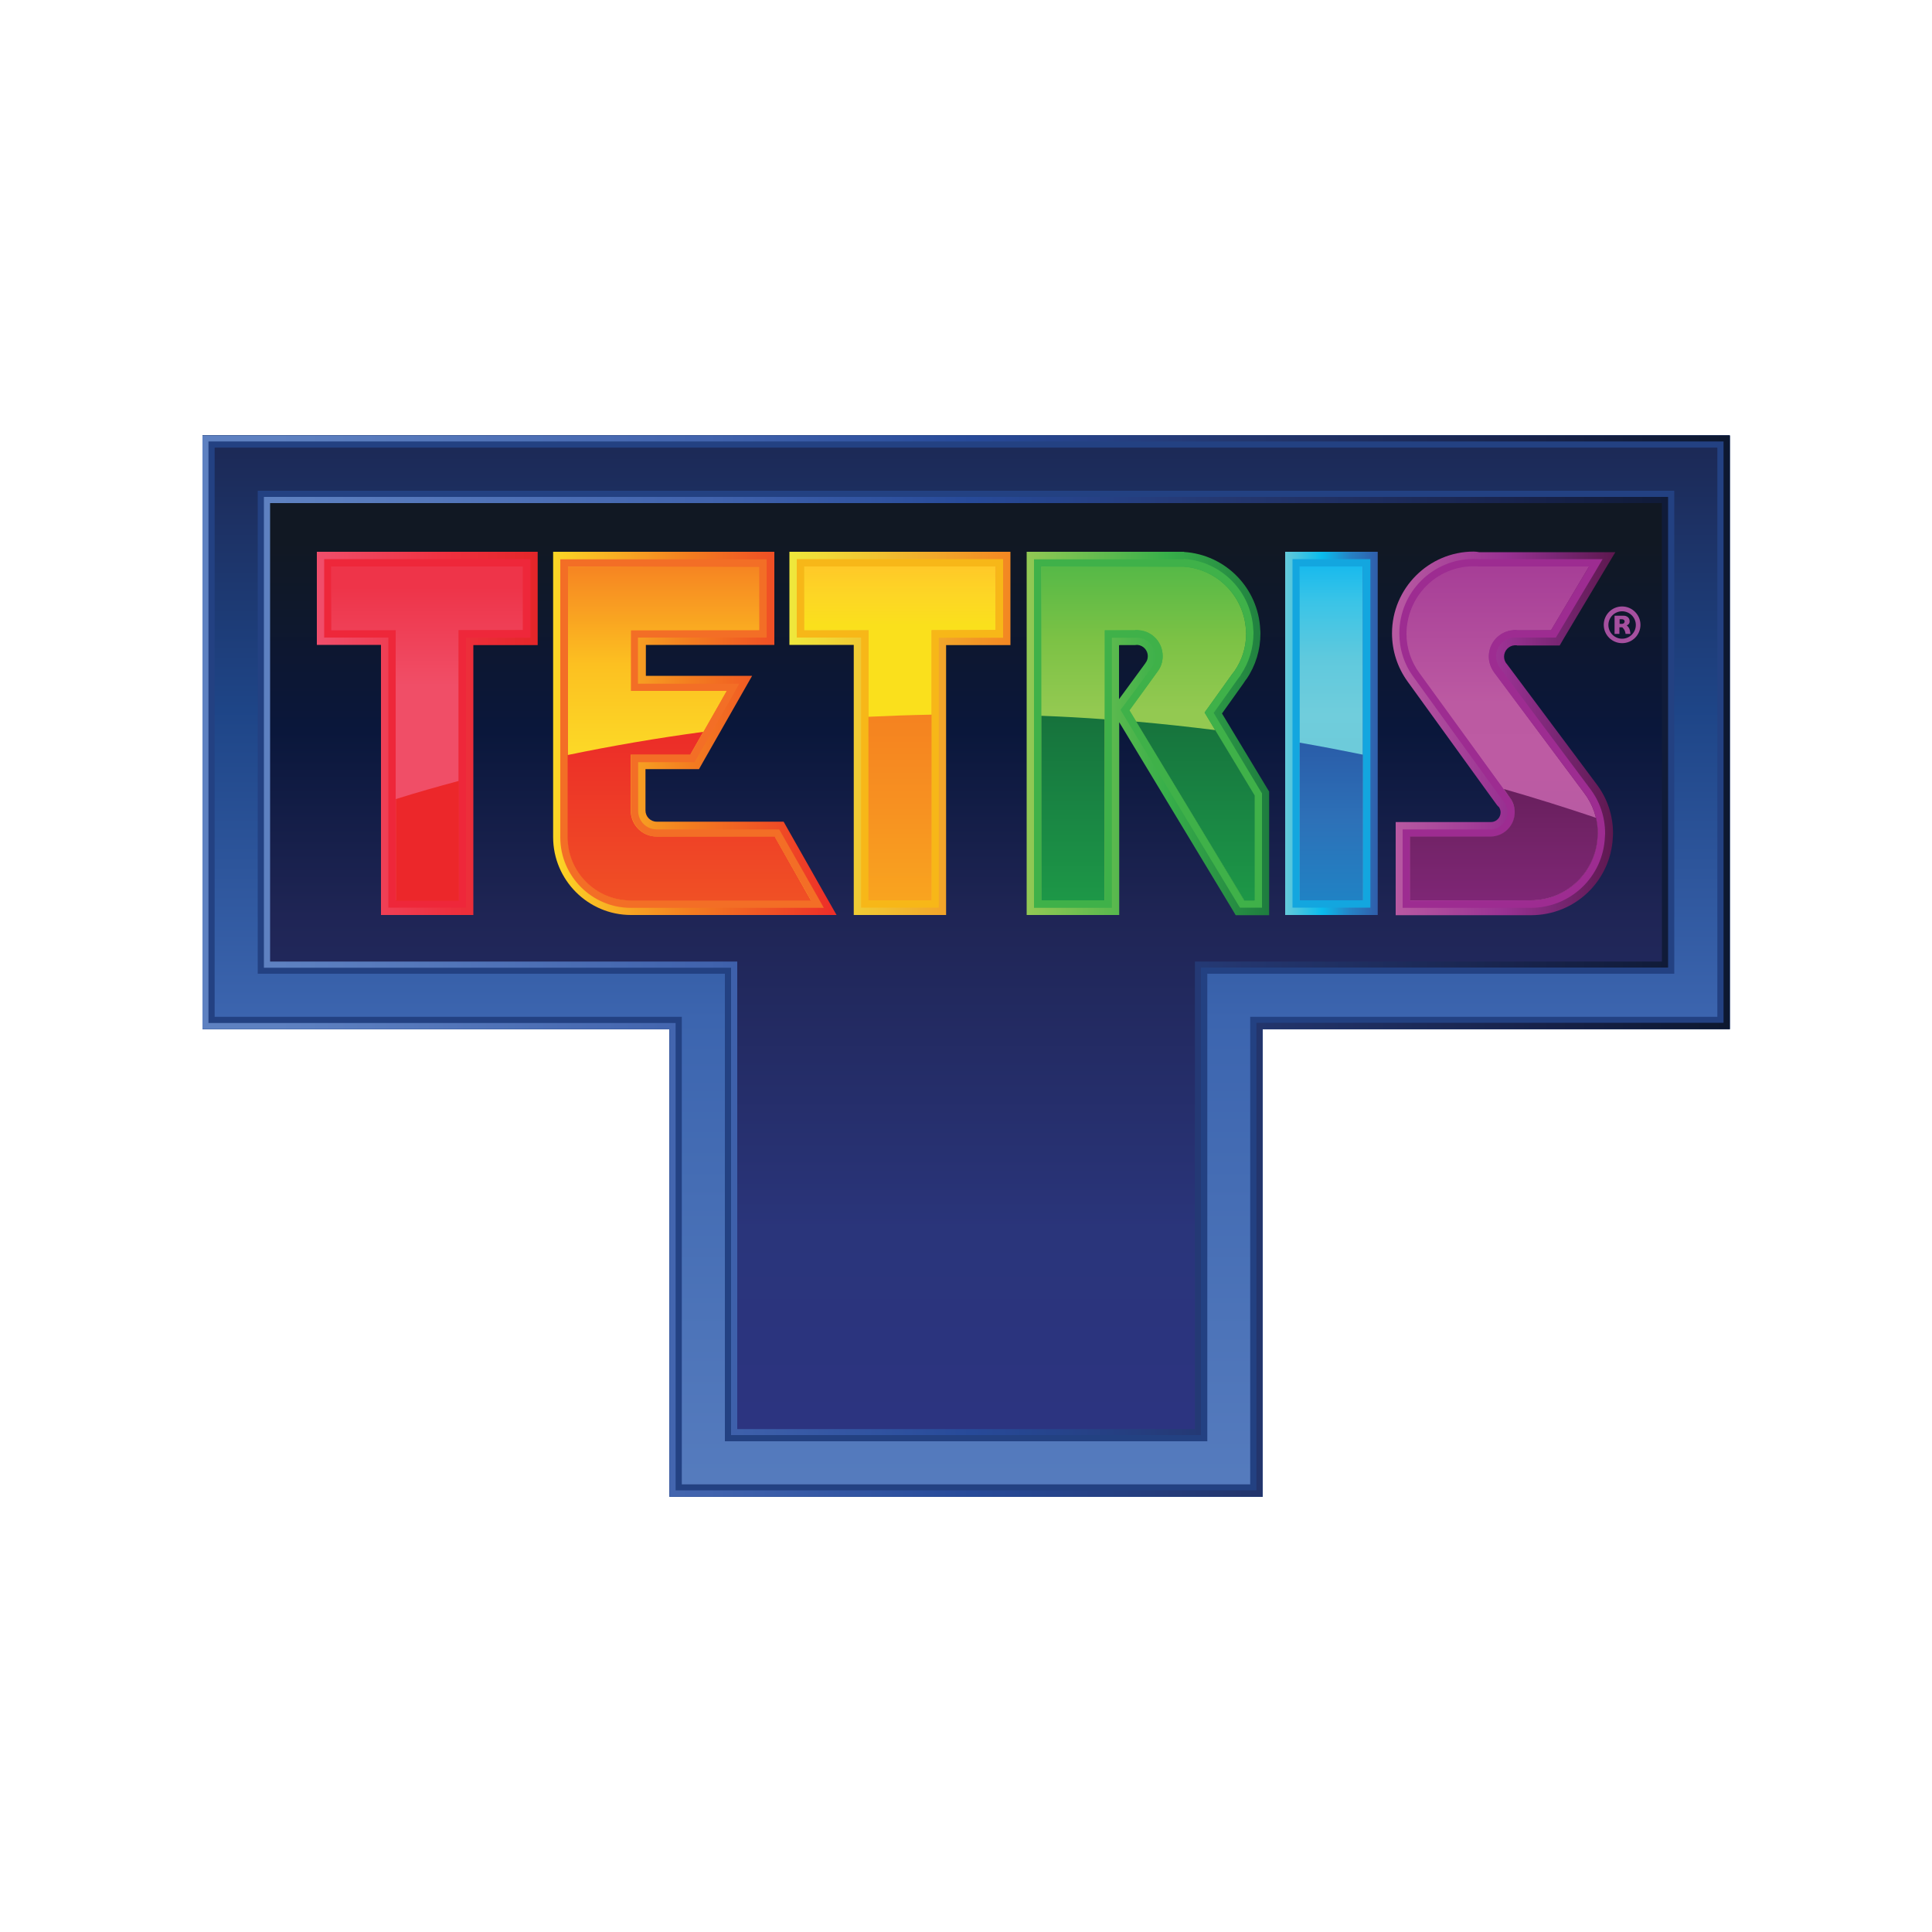 <?xml version="1.0" encoding="utf-8"?>
<!-- Generator: Adobe Illustrator 24.2.0, SVG Export Plug-In . SVG Version: 6.00 Build 0)  -->
<svg version="1.1" id="Layer_1" xmlns="http://www.w3.org/2000/svg" xmlns:xlink="http://www.w3.org/1999/xlink" x="0px" y="0px"
	 viewBox="0 0 1000 1000" style="enable-background:new 0 0 1000 1000;" xml:space="preserve">
<style type="text/css">
	.st0{fill:#3660AD;}
	.st1{fill:url(#SVGID_1_);}
	.st2{fill:url(#SVGID_2_);}
	.st3{fill:#234182;}
	.st4{fill:url(#SVGID_3_);}
	.st5{fill:url(#SVGID_4_);}
	.st6{fill:url(#SVGID_5_);}
	.st7{fill:url(#SVGID_6_);}
	.st8{fill:#EE273A;}
	.st9{fill:#EC272A;}
	.st10{fill:url(#SVGID_7_);}
	.st11{fill:url(#SVGID_8_);}
	.st12{fill:#F36E26;}
	.st13{fill:url(#SVGID_9_);}
	.st14{fill:url(#SVGID_10_);}
	.st15{fill:url(#SVGID_11_);}
	.st16{fill:#F7B718;}
	.st17{fill:url(#SVGID_12_);}
	.st18{fill:url(#SVGID_13_);}
	.st19{fill:url(#SVGID_14_);}
	.st20{fill:#3FB149;}
	.st21{fill:url(#SVGID_15_);}
	.st22{fill:url(#SVGID_16_);}
	.st23{fill:url(#SVGID_17_);}
	.st24{fill:#13A6DF;}
	.st25{fill:url(#SVGID_18_);}
	.st26{fill:url(#SVGID_19_);}
	.st27{fill:url(#SVGID_20_);}
	.st28{fill:#9D2C91;}
	.st29{fill:url(#SVGID_21_);}
	.st30{fill:#A5509F;}
</style>
<path class="st0" d="M2950.6-104.3l-11.5,4.9C2942.9-101.1,2946.8-102.7,2950.6-104.3z"/>
<path class="st0" d="M2950.6-104.3l-11.5,4.9C2942.9-101.1,2946.8-102.7,2950.6-104.3z"/>
<g>
	<g>
		
			<linearGradient id="SVGID_1_" gradientUnits="userSpaceOnUse" x1="1365.413" y1="-1626.816" x2="1365.413" y2="-480.844" gradientTransform="matrix(0.479 0 0 -0.479 -154.442 -5.101)">
			<stop  offset="0" style="stop-color:#2D3382"/>
			<stop  offset="0.247" style="stop-color:#2A357B"/>
			<stop  offset="0.546" style="stop-color:#1F2555"/>
			<stop  offset="0.721" style="stop-color:#0A173B"/>
			<stop  offset="0.899" style="stop-color:#111823"/>
		</linearGradient>
		<polygon class="st1" points="104.8,225.4 104.8,532.7 346.5,532.7 346.5,774.6 653.5,774.6 653.5,532.7 895.2,532.7 895.2,225.4 
					"/>
		
			<linearGradient id="SVGID_2_" gradientUnits="userSpaceOnUse" x1="540.79" y1="-1053.83" x2="2190.036" y2="-1053.83" gradientTransform="matrix(0.479 0 0 -0.479 -154.442 -5.101)">
			<stop  offset="5.000000e-02" style="stop-color:#5E81C1"/>
			<stop  offset="0.331" style="stop-color:#4163AD"/>
			<stop  offset="0.504" style="stop-color:#274A99"/>
			<stop  offset="0.673" style="stop-color:#243770"/>
			<stop  offset="0.874" style="stop-color:#17224A"/>
			<stop  offset="1" style="stop-color:#0D1830"/>
		</linearGradient>
		<path class="st2" d="M860.2,260.4v237.3H653.5h-35v35v207H381.6v-207v-35h-35H139.8V260.4H860.2 M895.2,225.4H104.8v307.3h241.8
			v242h306.9v-242h241.8V225.4L895.2,225.4z"/>
		<path class="st3" d="M863.4,257.2v243.6h-210h-31.8v31.8v210.2H378.4V532.7v-31.8h-31.8h-210V257.2H863.4 M895.2,225.4H104.8
			v307.3h241.8v242h306.9v-242h241.8V225.4L895.2,225.4z"/>
		
			<linearGradient id="SVGID_3_" gradientUnits="userSpaceOnUse" x1="1365.413" y1="-1626.816" x2="1365.413" y2="-480.844" gradientTransform="matrix(0.479 0 0 -0.479 -154.442 -5.101)">
			<stop  offset="0" style="stop-color:#567CBE"/>
			<stop  offset="0.45" style="stop-color:#3C65AF"/>
			<stop  offset="0.741" style="stop-color:#1E4587"/>
			<stop  offset="1" style="stop-color:#1C2854"/>
		</linearGradient>
		<path class="st4" d="M866.6,254v250H653.5h-28.6v28.6V746H375.2V532.7V504h-28.6H133.4V254H866.6 M895.2,225.4H104.8v307.3h241.8
			v242h306.9v-242h241.8V225.4L895.2,225.4z"/>
		<path class="st3" d="M888.9,231.7v294.6H653.5h-6.4v6.4v235.6H352.9V532.7v-6.4h-6.4H111.1V231.7H888.9 M895.2,225.4H104.8v307.3
			h241.8v242h306.9v-242h241.8V225.4L895.2,225.4z"/>
		
			<linearGradient id="SVGID_4_" gradientUnits="userSpaceOnUse" x1="540.79" y1="-1053.83" x2="2190.036" y2="-1053.83" gradientTransform="matrix(0.479 0 0 -0.479 -154.442 -5.101)">
			<stop  offset="5.000000e-02" style="stop-color:#5E81C1"/>
			<stop  offset="0.331" style="stop-color:#4163AD"/>
			<stop  offset="0.504" style="stop-color:#274A99"/>
			<stop  offset="0.673" style="stop-color:#243770"/>
			<stop  offset="0.874" style="stop-color:#17224A"/>
			<stop  offset="1" style="stop-color:#0D1830"/>
		</linearGradient>
		<path class="st5" d="M892.1,228.5v300.9H653.5h-3.2v3.2v238.8H349.7V532.7v-3.2h-3.2H107.9V228.5H892.1 M895.2,225.4H104.8v307.3
			h241.8v242h306.9v-242h241.8V225.4L895.2,225.4z"/>
	</g>
	<g>
		<g>
			
				<linearGradient id="SVGID_5_" gradientUnits="userSpaceOnUse" x1="783.597" y1="-622.027" x2="783.597" y2="-875.244" gradientTransform="matrix(0.479 0 0 -0.479 -154.442 -5.101)">
				<stop  offset="9.011760e-02" style="stop-color:#EE3449"/>
				<stop  offset="0.512" style="stop-color:#F04E67"/>
			</linearGradient>
			<polygon class="st6" points="201,469.8 201,330.1 167.7,330.1 167.7,289.4 274.6,289.4 274.6,330.1 241.3,330.1 241.3,469.8 			
				"/>
			
				<linearGradient id="SVGID_6_" gradientUnits="userSpaceOnUse" x1="664.148" y1="-802.66" x2="903.043" y2="-802.66" gradientTransform="matrix(0.479 0 0 -0.479 -154.442 -5.101)">
				<stop  offset="0" style="stop-color:#F04F6C"/>
				<stop  offset="0.592" style="stop-color:#EE303F"/>
				<stop  offset="1" style="stop-color:#E42629"/>
			</linearGradient>
			<path class="st7" d="M270.7,293.2v33h-33.3V466h-32.6V326.2h-33.3v-33H270.7 M278.4,285.6h-7.6h-99.2h-7.6v7.6v33v7.6h7.6h25.6
				V466v7.6h7.6h32.6h7.6V466V333.9h25.7h7.6v-7.6v-33V285.6L278.4,285.6z"/>
			<path class="st8" d="M270.7,293.2v33h-33.3V466h-32.6V326.2h-33.3v-33H270.7 M274.6,289.4h-3.8h-99.2h-3.8v3.8v33v3.8h3.8H201
				V466v3.8h3.8h32.6h3.8V466V330.1h29.5h3.8v-3.8v-33V289.4L274.6,289.4z"/>
			<path class="st9" d="M237.5,404.2c-10.9,2.9-21.8,6-32.6,9.4v52.6h32.6V404.2z"/>
		</g>
		<g>
			
				<linearGradient id="SVGID_7_" gradientUnits="userSpaceOnUse" x1="1069.69" y1="-991.021" x2="1069.69" y2="-614.432" gradientTransform="matrix(0.479 0 0 -0.479 -154.442 -5.101)">
				<stop  offset="0.458" style="stop-color:#FCD726"/>
				<stop  offset="0.698" style="stop-color:#FCC021"/>
				<stop  offset="0.977" style="stop-color:#F68522"/>
			</linearGradient>
			<path class="st10" d="M326.6,469.8c-20.1,0-36.5-16.4-36.5-36.5v-144h106.8v40.7h-66.5v23.7h52.4l-23.2,40.7h-29.2v25.2
				c0,5.3,4.3,9.6,9.6,9.6h63.3l23.2,40.7L326.6,469.8L326.6,469.8z"/>
			
				<linearGradient id="SVGID_8_" gradientUnits="userSpaceOnUse" x1="919.369" y1="-802.724" x2="1225.448" y2="-802.724" gradientTransform="matrix(0.479 0 0 -0.479 -154.442 -5.101)">
				<stop  offset="0" style="stop-color:#FCD726"/>
				<stop  offset="0.474" style="stop-color:#F37F20"/>
				<stop  offset="0.981" style="stop-color:#ED2F28"/>
			</linearGradient>
			<path class="st11" d="M393.1,293.3v33h-66.5v31.3h49.6l-18.8,33h-30.8v29c0,7.4,6,13.4,13.4,13.4h61.1l18.8,33h-93.3
				c-18.1,0-32.6-14.6-32.6-32.6V293.3H393.1 M400.7,285.6h-7.6h-99.2h-7.6v7.6v140.1c0,22.2,18.1,40.3,40.3,40.3h93.3h13.1
				l-6.5-11.4l-18.7-33l-2.2-3.9H401h-61.1c-3.2,0-5.8-2.6-5.8-5.8v-21.4h23.2h4.5l2.2-3.9l18.8-33l6.5-11.4h-13.1h-41.9v-16h58.9
				h7.6v-7.6v-33V285.6L400.7,285.6z"/>
			<path class="st12" d="M393.1,293.3v33h-66.5v31.3h49.6l-18.8,33h-30.8v29c0,7.4,6,13.4,13.4,13.4h61.1l18.8,33h-93.3
				c-18.1,0-32.6-14.6-32.6-32.6V293.3H393.1 M396.9,289.5h-3.8h-99.2H290v3.8v140.1c0,20.1,16.4,36.5,36.5,36.5h93.3h6.6l-3.2-5.7
				l-18.8-33l-1.1-1.9H401h-61.1c-5.3,0-9.6-4.3-9.6-9.6v-25.2h27h2.2l1.1-1.9l18.8-33l3.2-5.7h-6.6h-45.8V330h62.8h3.8v-3.8v-33
				V289.5L396.9,289.5z"/>
			
				<linearGradient id="SVGID_9_" gradientUnits="userSpaceOnUse" x1="1066.638" y1="-982.922" x2="1066.638" y2="-802.092" gradientTransform="matrix(0.479 0 0 -0.479 -154.442 -5.101)">
				<stop  offset="0" style="stop-color:#F05025"/>
				<stop  offset="1" style="stop-color:#EC2C28"/>
			</linearGradient>
			<path class="st13" d="M293.8,433.4c0,18,14.6,32.7,32.7,32.7h93.3L401,433h-61.1c-7.4,0-13.4-6-13.4-13.4v-29h30.8l6.7-11.8
				c-23.7,3.2-47.1,7.2-70.2,12L293.8,433.4L293.8,433.4z"/>
		</g>
		<g>
			
				<linearGradient id="SVGID_10_" gradientUnits="userSpaceOnUse" x1="1294.105" y1="-990.891" x2="1294.105" y2="-614.432" gradientTransform="matrix(0.479 0 0 -0.479 -154.442 -5.101)">
				<stop  offset="0.807" style="stop-color:#FAE01C"/>
				<stop  offset="0.896" style="stop-color:#FDD625"/>
				<stop  offset="0.975" style="stop-color:#FFC928"/>
			</linearGradient>
			<polygon class="st14" points="445.6,469.8 445.6,330.1 412.4,330.1 412.4,289.4 519.2,289.4 519.2,330.1 486,330.1 486,469.8 			
				"/>
			
				<linearGradient id="SVGID_11_" gradientUnits="userSpaceOnUse" x1="1174.726" y1="-802.66" x2="1413.614" y2="-802.66" gradientTransform="matrix(0.479 0 0 -0.479 -154.442 -5.101)">
				<stop  offset="0" style="stop-color:#EFE93C"/>
				<stop  offset="1" style="stop-color:#F38722"/>
			</linearGradient>
			<path class="st15" d="M515.4,293.2v33h-33.2V466h-32.6V326.2h-33.3v-33H515.4 M523,285.6h-7.6h-99.2h-7.6v7.6v33v7.6h7.6h25.7
				V466v7.6h7.6h32.6h7.6V466V333.9h25.7h7.6v-7.6v-33L523,285.6L523,285.6z"/>
			<path class="st16" d="M515.4,293.2v33h-33.2V466h-32.6V326.2h-33.3v-33H515.4 M519.2,289.4h-3.8h-99.2h-3.8v3.8v33v3.8h3.8h29.5
				V466v3.8h3.8h32.6h3.8V466V330.1h29.5h3.8v-3.8v-33L519.2,289.4L519.2,289.4z"/>
			
				<linearGradient id="SVGID_12_" gradientUnits="userSpaceOnUse" x1="1294.102" y1="-982.922" x2="1294.102" y2="-782.408" gradientTransform="matrix(0.479 0 0 -0.479 -154.442 -5.101)">
				<stop  offset="0" style="stop-color:#F9A41F"/>
				<stop  offset="0.5" style="stop-color:#F79121"/>
				<stop  offset="1" style="stop-color:#F58220"/>
			</linearGradient>
			<path class="st17" d="M449.5,371v95h32.7v-96.1C471.2,370.1,460.3,370.5,449.5,371z"/>
		</g>
		<g>
			
				<linearGradient id="SVGID_13_" gradientUnits="userSpaceOnUse" x1="1562.137" y1="-990.891" x2="1562.137" y2="-614.432" gradientTransform="matrix(0.479 0 0 -0.479 -154.442 -5.101)">
				<stop  offset="0.563" style="stop-color:#93C951"/>
				<stop  offset="0.767" style="stop-color:#7CC245"/>
				<stop  offset="0.977" style="stop-color:#56B947"/>
			</linearGradient>
			<path class="st18" d="M641.8,469.8l-61.9-102.4l9-12.3l7-9.7c1.3-1.7,1.9-3.7,1.9-5.8c0-5-3.9-9.2-8.8-9.6H589
				c-0.2,0-0.4,0-0.7,0c-0.3,0-0.5,0-0.7,0h-0.2h-11.8v139.8h-40.3V289.4h77.5h0.1c19.5,1.3,34.9,17.1,35.8,36.7
				c0,0.6,0.1,1.1,0.1,1.8c0,7.8-2.3,15.2-6.6,21.6l-1,1.5L628.2,369l25.1,41.7v59.2H641.8L641.8,469.8z"/>
			
				<linearGradient id="SVGID_14_" gradientUnits="userSpaceOnUse" x1="1430.878" y1="-802.789" x2="1693.009" y2="-802.789" gradientTransform="matrix(0.479 0 0 -0.479 -154.442 -5.101)">
				<stop  offset="0" style="stop-color:#93C954"/>
				<stop  offset="0.58" style="stop-color:#38AF4A"/>
				<stop  offset="1" style="stop-color:#1E7D3F"/>
			</linearGradient>
			<path class="st19" d="M612.6,293.3c17.5,1.2,31.4,15.4,32.3,33c0,0.5,0.1,1,0.1,1.6c0,7.2-2.2,13.9-6,19.4l-1,1.3
				c0,0.1-0.1,0.1-0.1,0.1l-14.4,20.1l25.8,42.9v54.3H644l-59.4-98.4l7.5-10.3l7-9.7c1.7-2.2,2.7-5,2.7-8c0-7.1-5.4-12.9-12.3-13.4
				c-0.4-0.1-0.8-0.1-1.1-0.1c-0.4,0-0.8,0-1.1,0.1h-15.5v139.8H539V293.3H612.6 M612.8,285.6h-0.3H539h-7.6v7.6v172.8v7.6h7.6h32.7
				h7.6v-7.6v-92.2l58.1,96.2l2.2,3.7h4.3h5.4h7.6v-7.6v-54.3v-2.1l-1.1-1.8l-23.3-38.6l11.4-16l0,0l0.1-0.2l0.9-1.3l0.1-0.1
				l0.1-0.1c4.8-7,7.3-15.2,7.3-23.7c0-0.6,0-1.3-0.1-2c-1-21.5-17.9-38.8-39.4-40.2L612.8,285.6L612.8,285.6z M579.4,333.9h7.8h0.4
				l0.4-0.1c0,0,0.1,0,0.3,0c0.2,0,0.3,0,0.3,0h0.1h0.1c3,0.3,5.3,2.8,5.3,5.8c0,1.6-0.6,2.8-1.1,3.4l-0.1,0.1v0.1l-7.1,9.7l-6.6,9
				v-27.9H579.4z"/>
			<path class="st20" d="M612.6,293.3c17.5,1.2,31.4,15.4,32.3,33c0,0.5,0.1,1,0.1,1.6c0,7.2-2.2,13.9-6,19.4l-1,1.3
				c0,0.1-0.1,0.1-0.1,0.1l-14.4,20.1l25.8,43v54.3H644l-59.4-98.4l7.5-10.3l7-9.7c1.7-2.2,2.7-5,2.7-8.1c0-7.1-5.4-12.9-12.3-13.4
				c-0.4-0.1-0.8-0.1-1.1-0.1c-0.4,0-0.8,0-1.1,0.1h-15.5v139.8H539V293.3H612.6 M612.7,289.5h-0.1H539h-3.8v3.8v172.8v3.8h3.8h32.7
				h3.8v-3.8v-136h11.7h0.2h0.2c0.2,0,0.4,0,0.7,0c0.3,0,0.5,0,0.7,0h0.1h0.1c5,0.4,8.8,4.6,8.8,9.6c0,2.1-0.6,4.1-1.9,5.8l0,0l0,0
				l-7,9.7l-7.6,10.2l-1.5,2l1.3,2.2l59.4,98.4l1.1,1.8h2.2h5.4h3.8V466v-54.3v-1.1l-0.6-0.9L628.2,369l12.9-18.1l0,0l0.1-0.1l1-1.3
				v-0.1v-0.1c4.3-6.4,6.6-13.9,6.6-21.6c0-0.6,0-1.2-0.1-1.8c-0.9-19.5-16.3-35.3-35.8-36.6L612.7,289.5L612.7,289.5z"/>
			
				<linearGradient id="SVGID_15_" gradientUnits="userSpaceOnUse" x1="1562.001" y1="-982.922" x2="1562.001" y2="-783.601" gradientTransform="matrix(0.479 0 0 -0.479 -154.442 -5.101)">
				<stop  offset="0" style="stop-color:#1D9747"/>
				<stop  offset="0.5" style="stop-color:#198543"/>
				<stop  offset="1" style="stop-color:#16723C"/>
			</linearGradient>
			<path class="st21" d="M571.7,466h-32.7v-95.5c10.9,0.4,21.8,1,32.7,1.8V466z M644,466h5.4v-54.3L629,377.9
				c-13.6-1.7-27.2-3.2-40.9-4.4L644,466z"/>
		</g>
		<g>
			
				<linearGradient id="SVGID_16_" gradientUnits="userSpaceOnUse" x1="1759.993" y1="-990.891" x2="1759.993" y2="-614.432" gradientTransform="matrix(0.479 0 0 -0.479 -154.442 -5.101)">
				<stop  offset="0.463" style="stop-color:#6DCBDA"/>
				<stop  offset="0.551" style="stop-color:#70CDDC"/>
				<stop  offset="0.715" style="stop-color:#5FC9DD"/>
				<stop  offset="0.876" style="stop-color:#3AC4E7"/>
				<stop  offset="0.979" style="stop-color:#19BAED"/>
			</linearGradient>
			<rect x="669" y="289.4" class="st22" width="40.3" height="180.4"/>
			
				<linearGradient id="SVGID_17_" gradientUnits="userSpaceOnUse" x1="1709.996" y1="-802.66" x2="1809.99" y2="-802.66" gradientTransform="matrix(0.479 0 0 -0.479 -154.442 -5.101)">
				<stop  offset="0" style="stop-color:#68CAD9"/>
				<stop  offset="0.41" style="stop-color:#0ABBEC"/>
				<stop  offset="0.703" style="stop-color:#2584C6"/>
				<stop  offset="1" style="stop-color:#305FAB"/>
			</linearGradient>
			<path class="st23" d="M705.4,293.2V466h-32.7V293.2H705.4 M713.1,285.6h-7.6h-32.7h-7.6v7.6V466v7.6h7.6h32.7h7.6V466V293.2
				V285.6L713.1,285.6z"/>
			<path class="st24" d="M705.4,293.2V466h-32.7V293.2H705.4 M709.3,289.4h-3.8h-32.7H669v3.8V466v3.8h3.8h32.7h3.8V466V293.2V289.4
				L709.3,289.4z"/>
			
				<linearGradient id="SVGID_18_" gradientUnits="userSpaceOnUse" x1="1759.995" y1="-982.922" x2="1759.995" y2="-812.687" gradientTransform="matrix(0.479 0 0 -0.479 -154.442 -5.101)">
				<stop  offset="0" style="stop-color:#2082C4"/>
				<stop  offset="0.5" style="stop-color:#2D71B8"/>
				<stop  offset="0.987" style="stop-color:#2A5DA9"/>
			</linearGradient>
			<path class="st25" d="M705.4,390.6c-10.8-2.2-21.7-4.3-32.7-6.2V466h32.7V390.6z"/>
		</g>
		<g>
			
				<linearGradient id="SVGID_19_" gradientUnits="userSpaceOnUse" x1="1944.505" y1="-991.021" x2="1944.505" y2="-614.293" gradientTransform="matrix(0.479 0 0 -0.479 -154.442 -5.101)">
				<stop  offset="0.255" style="stop-color:#B85BA3"/>
				<stop  offset="0.41" style="stop-color:#BD5BA3"/>
				<stop  offset="0.584" style="stop-color:#BC5AA2"/>
				<stop  offset="0.965" style="stop-color:#A73F97"/>
			</linearGradient>
			<path class="st26" d="M726,469.8v-40.7h45.4c4.8,0,8.8-3.9,8.8-8.8c0-1.7-0.5-3.4-1.4-4.8l-0.1-0.1c-0.1-0.2-0.3-0.4-0.5-0.7
				l-0.2-0.3l-46.4-64.1c-4.8-6.6-7.4-14.4-7.4-22.7c0-21.2,17.2-38.5,38.5-38.5c0.9,0,1.7,0,2.5,0.1h64l-24.2,40.7h-19.9H785
				c-0.2,0-0.4,0-0.8,0c-0.3,0-0.5,0-0.8,0h-0.1c-5,0.4-9,4.7-9,9.7c0,2,0.6,4,1.8,5.7l46.8,62.7c5.1,6.7,7.8,14.7,7.8,23.2
				c0,0.6,0,1.2-0.1,1.8c-1,20.6-17.8,36.7-38.4,36.7L726,469.8L726,469.8z"/>
			
				<linearGradient id="SVGID_20_" gradientUnits="userSpaceOnUse" x1="1825.394" y1="-802.656" x2="2066.328" y2="-802.656" gradientTransform="matrix(0.479 0 0 -0.479 -154.442 -5.101)">
				<stop  offset="1.254010e-02" style="stop-color:#B85AA2"/>
				<stop  offset="0.51" style="stop-color:#993192"/>
				<stop  offset="0.751" style="stop-color:#782673"/>
				<stop  offset="1" style="stop-color:#5D184F"/>
			</linearGradient>
			<path class="st27" d="M762.8,293.1c0.8,0,1.6,0,2.4,0.1h57.3l-19.7,33h-17.5c-0.4-0.1-0.8-0.1-1.1-0.1c-0.4,0-0.8,0-1.1,0.1
				c-7,0.6-12.5,6.4-12.5,13.6c0,3,1,5.7,2.6,8l0.2,0.3l7.1,9.5l39.5,52.9c4.4,5.8,7,13,7,20.9c0,0.6,0,1.1-0.1,1.7
				c-0.9,18.4-16,33-34.6,33h-62.5v-33h41.6c6.9,0,12.6-5.7,12.6-12.6c0-2.5-0.8-4.9-2-6.9c-0.3-0.4-0.5-0.8-0.8-1.1l-0.1-0.1
				l-7.4-10.2l-39-53.8c-4.2-5.7-6.7-12.8-6.7-20.4C728.2,308.7,743.6,293.1,762.8,293.1 M762.8,285.5c-23.3,0-42.3,19-42.3,42.3
				c0,9,2.8,17.7,8.1,25l38.9,53.8l7.4,10.2l0.1,0.1l0.1,0.1l0.1,0.1l0.1,0.1l0.1,0.1c0.1,0.2,0.2,0.3,0.3,0.3l0.1,0.1l0.1,0.1
				c0.5,0.8,0.8,1.7,0.8,2.7c0,2.7-2.2,5-5,5H730h-7.6v7.6v33v7.6h7.6h62.5c22.7,0,41.2-17.7,42.3-40.3c0-0.6,0.1-1.3,0.1-2
				c0-9.3-2.9-18.1-8.5-25.5L786.9,353l-7.1-9.5l0,0l0,0l-0.2-0.2c-0.5-0.7-1.1-1.9-1.1-3.4c0-3.1,2.4-5.7,5.5-5.9h0.1h0.1
				c0,0,0.1,0,0.3,0c0.2,0,0.3,0,0.4,0l0.4,0.1h0.4H803h4.3l2.2-3.8l19.7-33l6.9-11.5h-13.4h-57.1
				C764.6,285.6,763.7,285.5,762.8,285.5L762.8,285.5z"/>
			<path class="st28" d="M762.8,293.1c0.8,0,1.6,0,2.4,0.1h57.3l-19.7,33h-17.5c-0.4-0.1-0.8-0.1-1.1-0.1c-0.4,0-0.8,0-1.1,0.1
				c-7,0.6-12.5,6.4-12.5,13.6c0,3,1,5.7,2.6,8l0.2,0.3l7.1,9.5l39.5,52.9c4.4,5.8,7,13,7,20.9c0,0.6,0,1.1-0.1,1.7
				c-0.9,18.4-16,33-34.6,33h-62.5v-33h41.6c6.9,0,12.6-5.7,12.6-12.6c0-2.5-0.8-4.9-2-6.9c-0.3-0.4-0.5-0.8-0.8-1.1l-0.1-0.1
				l-7.4-10.2l-39-53.8c-4.2-5.7-6.7-12.8-6.7-20.4C728.2,308.7,743.6,293.1,762.8,293.1 M762.8,289.3c-21.2,0-38.5,17.2-38.5,38.5
				c0,8.2,2.5,16.1,7.4,22.7l38.9,53.8l7.4,10.2l0,0l0,0l0.1,0.1l0.1,0.1l0.1,0.1c0.2,0.3,0.4,0.5,0.5,0.7v0.1v0.1
				c1,1.4,1.4,3.1,1.4,4.8c0,4.8-3.9,8.8-8.8,8.8h-41.6h-3.8v3.8v33v3.8h3.8h62.5c20.6,0,37.5-16.1,38.4-36.7c0-0.6,0.1-1.2,0.1-1.8
				c0-8.5-2.7-16.5-7.8-23.2l-39.5-52.9l-7.1-9.6l-0.2-0.3c-1.2-1.7-1.8-3.6-1.8-5.7c0-5,3.9-9.3,9-9.7h0.1h0.1c0.2,0,0.4,0,0.8,0
				c0.3,0,0.5,0,0.8,0h0.2h0.2h17.5h2.2l1.1-1.8l19.7-33l3.4-5.8h-6.7h-57.2C764.5,289.4,763.7,289.3,762.8,289.3L762.8,289.3z"/>
			
				<linearGradient id="SVGID_21_" gradientUnits="userSpaceOnUse" x1="1946.298" y1="-982.922" x2="1946.298" y2="-862.877" gradientTransform="matrix(0.479 0 0 -0.479 -154.442 -5.101)">
				<stop  offset="0" style="stop-color:#7E2675"/>
				<stop  offset="0.59" style="stop-color:#722367"/>
				<stop  offset="1" style="stop-color:#681F5D"/>
			</linearGradient>
			<path class="st29" d="M781.2,412.4L781.2,412.4c0.3,0.4,0.6,0.8,0.8,1.1c1.3,2,2,4.3,2,6.9c0,7-5.7,12.6-12.6,12.6h-41.6v33h62.5
				c18.6,0,33.7-14.6,34.6-33c0-0.6,0.1-1.1,0.1-1.7c0-2.7-0.3-5.4-0.9-8c-15.7-5.3-31.6-10.3-47.7-14.9L781.2,412.4z"/>
		</g>
		<path class="st30" d="M843.4,325.6c-0.3-1-1.4-1.9-1.4-1.9s1.5-0.5,1.5-2c0-3-2.9-3-2.9-3h-4.9v9.4h2.5v-3.4h1.5
			c0,0,0.7,0.7,1.1,1.4c0.4,0.7,0.6,2,0.6,2h2.5C843.9,328.1,843.8,326.6,843.4,325.6z M839.6,322.9h-1.3v-2.4h1.2
			c0,0,1.4,0,1.4,1.2C840.8,322.9,839.6,322.9,839.6,322.9z M839.6,313.9c-5.3,0-9.5,4.3-9.5,9.5c0,5.3,4.3,9.5,9.5,9.5
			c5.3,0,9.5-4.3,9.5-9.5C849.1,318.2,844.8,313.9,839.6,313.9z M839.6,330.6c-3.9,0-7.1-3.2-7.1-7.1c0-3.9,3.2-7.1,7.1-7.1
			c3.9,0,7.1,3.2,7.1,7.1C846.7,327.4,843.5,330.6,839.6,330.6z"/>
	</g>
</g>
</svg>
